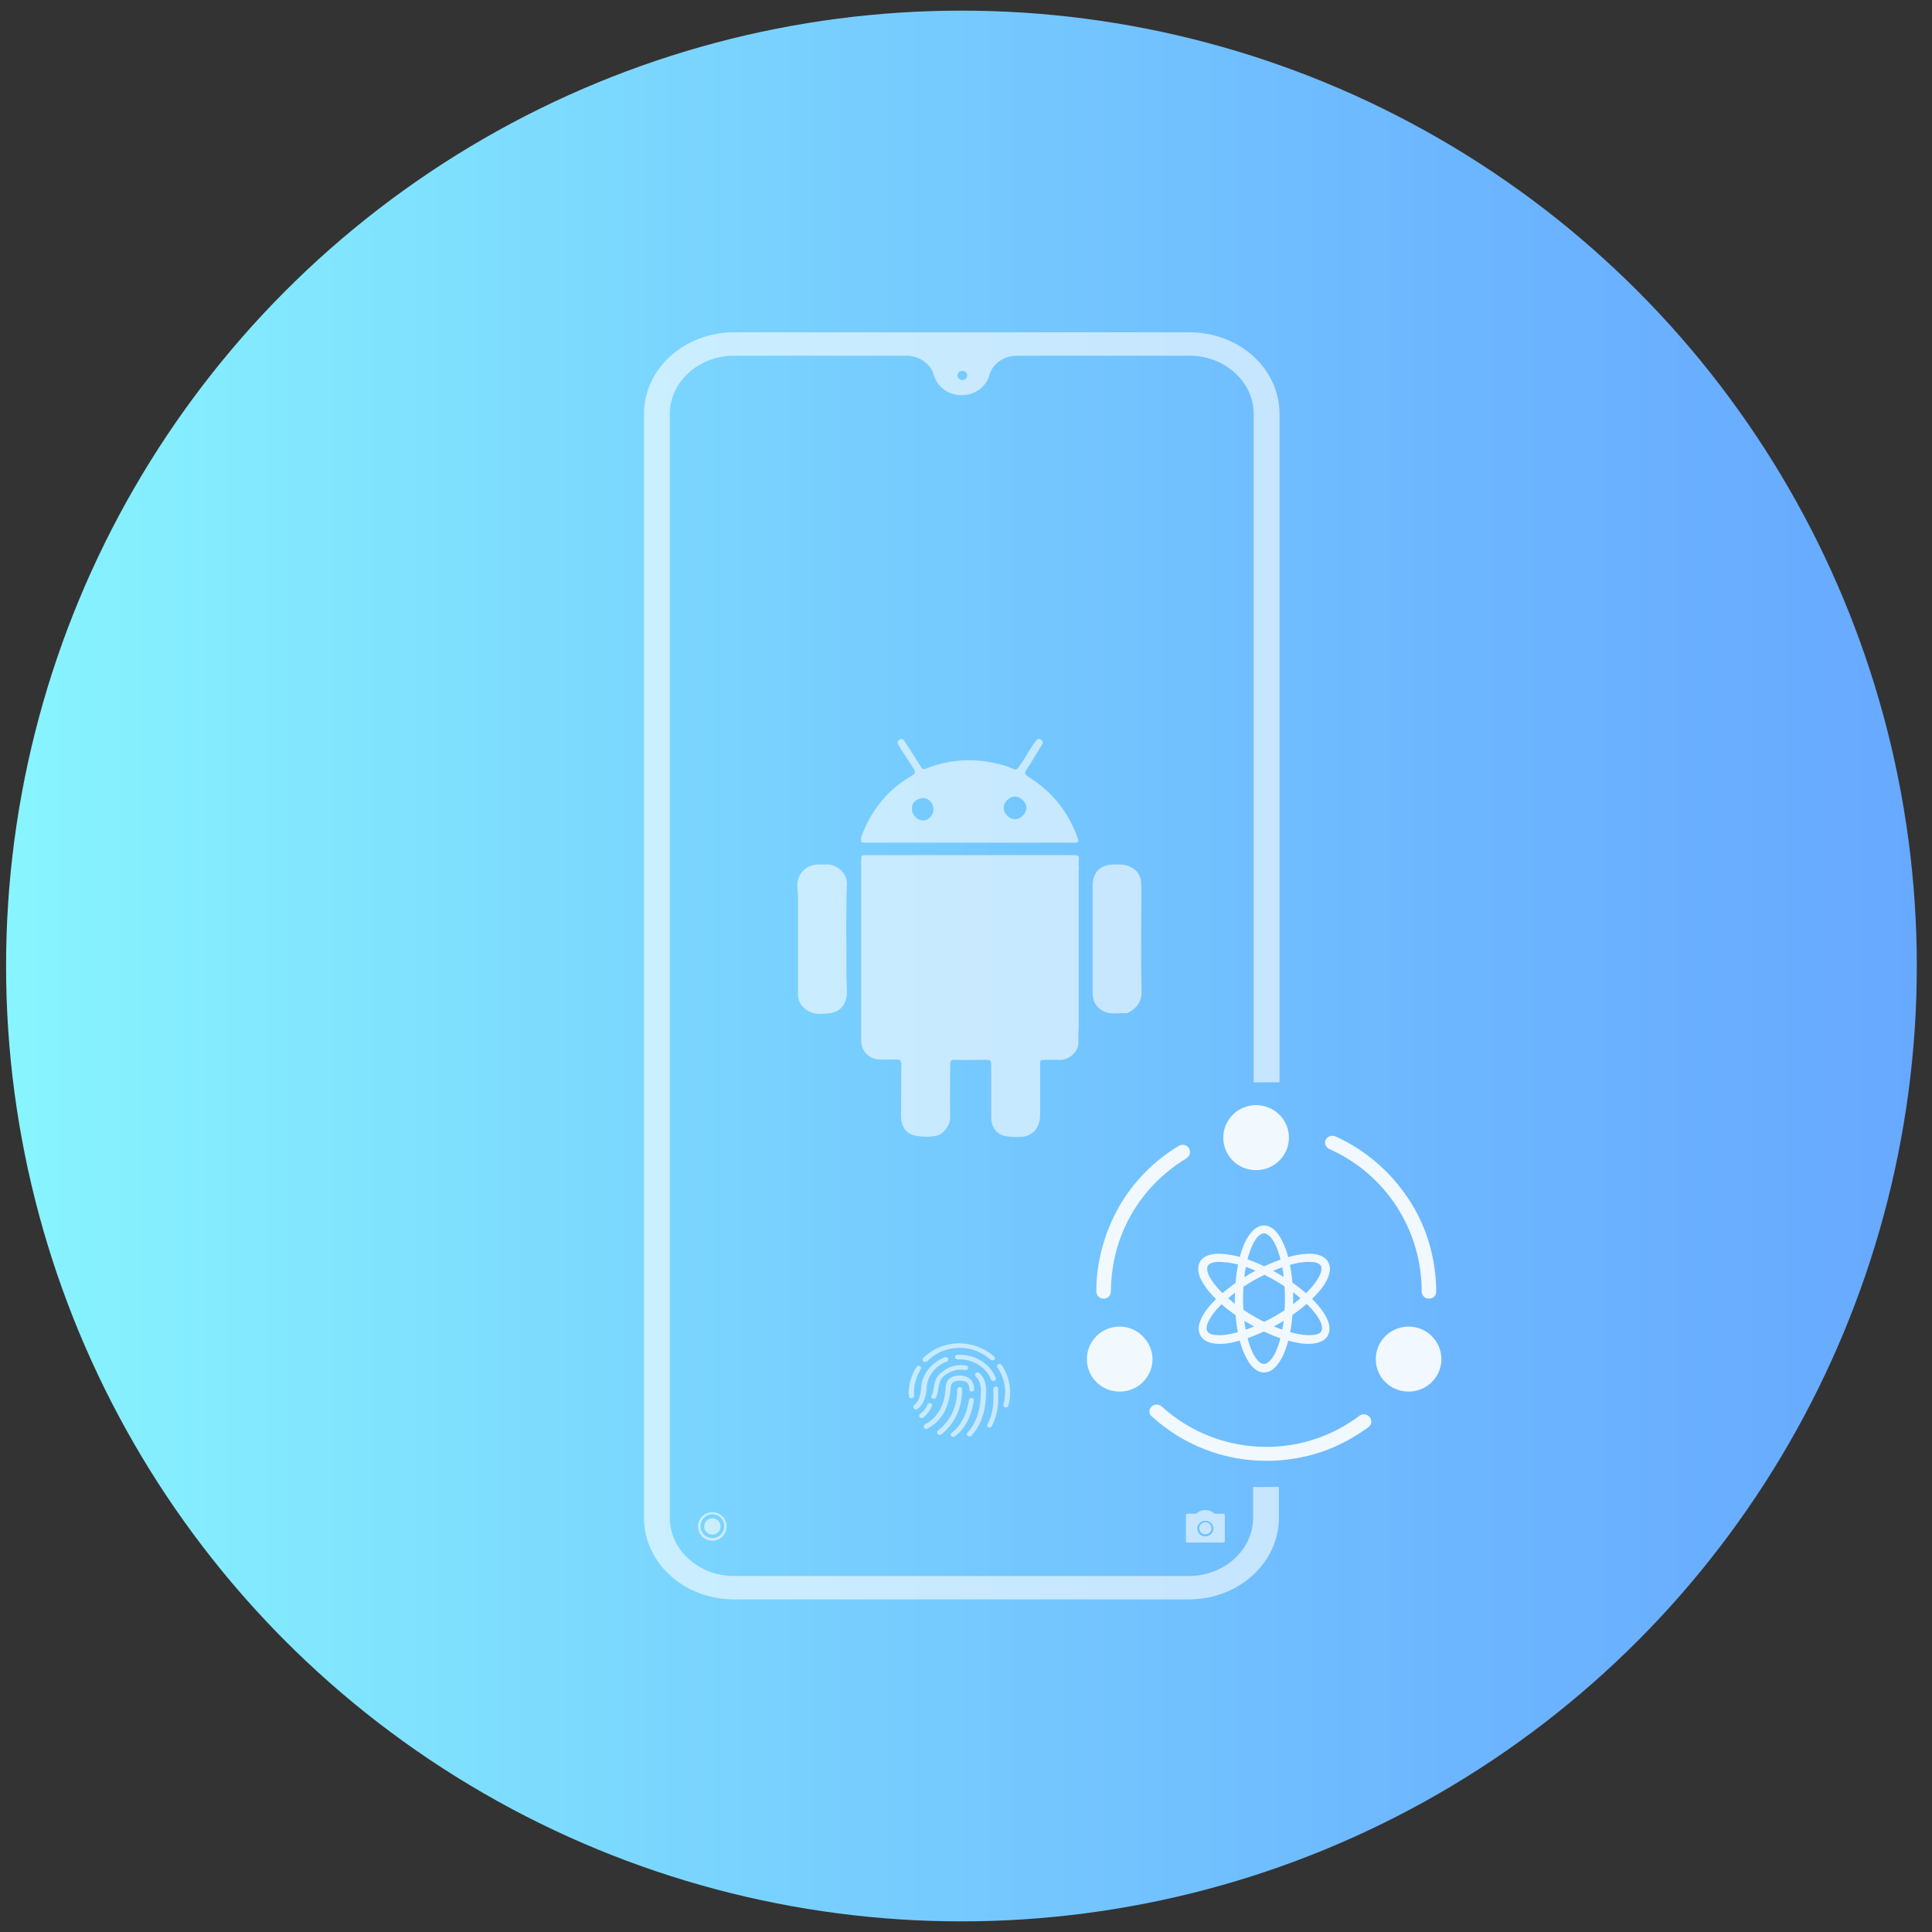 <?xml version="1.0" encoding="utf-8"?>
<!-- Generator: Adobe Illustrator 22.0.0, SVG Export Plug-In . SVG Version: 6.00 Build 0)  -->
<svg version="1.1" id="fp" xmlns="http://www.w3.org/2000/svg" xmlns:xlink="http://www.w3.org/1999/xlink" x="0px" y="0px"
	 viewBox="0 0 636 636" style="enable-background:new 0 0 636 636;" xml:space="preserve">
<rect x="0" y="0" width="636" height="636" fill="#333333" stroke="none"/>
<style type="text/css">
	.st0{fill:url(#SVGID_1_);}
	.st1{fill:url(#SVGID_2_);}
	.st2{fill:url(#SVGID_3_);}
	.st3{fill:url(#SVGID_4_);}
	.st4{opacity:0.6;fill:#FFFFFF;}
	.st5{opacity:0.6;}
	.st6{fill:#FFFFFF;}
	.st7{fill:url(#SVGID_5_);}
	.st8{fill:url(#SVGID_6_);}
	.st9{fill:url(#SVGID_7_);}
	.st10{fill:url(#SVGID_8_);}
	.st11{fill:url(#SVGID_9_);}
	.st12{fill:url(#SVGID_10_);}
	.st13{fill:url(#SVGID_11_);}
	.st14{fill:none;}
	.st15{fill:url(#SVGID_12_);}
	.st16{fill:url(#SVGID_13_);}
	.st17{fill:url(#SVGID_14_);}
	.st18{fill:url(#SVGID_15_);}
	.st19{fill:url(#SVGID_16_);}
	.st20{fill:url(#SVGID_17_);}
	.st21{fill:url(#SVGID_18_);}
	.st22{fill:url(#SVGID_19_);}
	.st23{fill:url(#SVGID_20_);}
	.st24{fill:url(#SVGID_21_);}
	.st25{fill:url(#SVGID_22_);}
	.st26{fill:url(#SVGID_23_);}
	.st27{fill:url(#SVGID_24_);}
	.st28{fill:url(#SVGID_25_);}
	.st29{fill:url(#SVGID_26_);}
	.st30{fill:url(#SVGID_27_);}
	.st31{fill:url(#SVGID_28_);}
	.st32{fill:url(#SVGID_29_);}
	.st33{fill:url(#SVGID_30_);}
	.st34{fill:url(#SVGID_31_);}
	.st35{fill:url(#SVGID_32_);}
	.st36{fill:url(#SVGID_33_);}
	.st37{fill:url(#SVGID_34_);}
	.st38{opacity:0.9;fill:#FFFFFF;}
	.st39{opacity:0.9;}
	.st40{opacity:0.5;fill:#FFFFFF;}
	.st41{opacity:0.2;fill:#FFFFFF;}
	.st42{opacity:0.8;}
	.st43{opacity:0.8;fill:#FFFFFF;}
	.st44{fill:url(#SVGID_35_);}
	.st45{fill:url(#SVGID_36_);}
	.st46{fill:url(#SVGID_37_);}
	.st47{fill:url(#SVGID_38_);}
	.st48{fill:url(#SVGID_39_);}
	.st49{fill:url(#SVGID_40_);}
	.st50{fill:url(#SVGID_41_);}
	.st51{fill:url(#SVGID_42_);}
	.st52{clip-path:url(#SVGID_44_);fill:#FFFFFF;}
	.st53{clip-path:url(#SVGID_46_);fill:#FFFFFF;}
	.st54{clip-path:url(#SVGID_48_);fill:#FFFFFF;}
	.st55{clip-path:url(#SVGID_50_);fill:#FFFFFF;}
	.st56{fill:url(#SVGID_51_);}
	.st57{fill:url(#SVGID_52_);}
	.st58{fill:url(#SVGID_53_);}
	.st59{fill:url(#SVGID_54_);}
	.st60{fill:url(#SVGID_55_);}
	.st61{fill:url(#SVGID_56_);}
	.st62{fill:url(#SVGID_57_);}
	.st63{fill:url(#SVGID_58_);}
	.st64{fill:url(#SVGID_59_);}
	.st65{fill:#7BABF1;}
	.st66{fill:#4C4372;}
	.st67{fill:#FD919E;}
	.st68{opacity:0.9;fill:#FFFFFF;stroke:#FFFFFF;stroke-width:3;stroke-miterlimit:10;}
	.st69{opacity:0.3;fill:#FFFFFF;}
</style>
<linearGradient id="SVGID_1_" gradientUnits="userSpaceOnUse" x1="2" y1="318" x2="631" y2="318">
	<stop  offset="0" style="stop-color:#88F5FE"/>
	<stop  offset="0.351" style="stop-color:#7AD5FE"/>
	<stop  offset="0.769" style="stop-color:#6CB5FF"/>
	<stop  offset="1" style="stop-color:#67A9FF"/>
</linearGradient>
<circle class="st0" cx="316.5" cy="318" r="314.5"/>
<path class="st4" d="M355.1,283.5c0.2-1.8,0-2-1.8-2c-11.3,0-22.6,0-33.9,0c-11.3,0-22.5,0-33.8,0c-2.1,0-2.1,0-2.1,2
	c0,19.3,0,38.7,0,58c0,0.4,0,0.8,0,1.3c0.2,3.5,2.8,6,6.3,6c1.8,0,3.7,0,5.5,0c1,0,1.4,0.4,1.4,1.4c0,5.6,0,11.2-0.1,16.8
	c0,3.9,1.5,6.2,4.9,6.9c2.2,0.4,4.5,0.4,6.7,0c2.4-0.4,4.6-3.7,4.6-5.8c-0.1-5.9,0-11.8,0-17.7c0-1.2,0.4-1.6,1.6-1.5
	c3.3,0.1,6.5,0,9.8,0c2,0,2.1,0.1,2.1,2.1c0,5.7,0,11.3,0,17c0,3.3,2.1,5.8,5.3,6.1c1.7,0.2,3.5,0.3,5.2,0.1
	c0.7-0.1,1.3-0.3,1.9-0.6c2.7-1.3,3.6-3.6,3.7-6.4c0-5.6,0-11.1,0-16.7c0-1.6,0.1-1.6,1.7-1.6c1.7,0,3.5,0,5.2,0
	c2.8-0.1,5.8-2.9,5.7-5.6c-0.1-2.2,0.1-4.4,0.1-6.6c0-16.7,0-33.3,0-50C355.3,285.6,355,284.6,355.1,283.5L355.1,283.5z
	 M285.2,277.4c11.3,0,22.7,0,34,0c11.4,0,22.8,0,34.2,0c1.7,0,1.8-0.2,1.3-1.7c-3.1-8.5-8.4-15.2-16.2-20c-1.2-0.7-1.3-1.3-0.5-2.5
	c0.9-1.3,1.8-2.7,2.6-4.1c0.8-1.3,1.6-2.6,2.4-3.9c0.4-0.6,0.3-1.2-0.3-1.7c-0.7-0.5-1.2-0.2-1.7,0.4c-0.2,0.3-0.4,0.6-0.6,0.8
	c-1.8,2.6-3.2,5.4-5.1,7.9c-0.5,0.7-1,0.9-1.8,0.5c-1.2-0.5-2.3-1-3.6-1.3c-8.4-2.3-16.8-2.1-25,1.2c-0.8,0.3-1.3,0.2-1.7-0.5
	c-0.8-1.3-1.7-2.7-2.5-4c-1-1.5-2-3.1-3-4.6c-0.4-0.6-1-0.8-1.6-0.4c-0.7,0.4-0.7,1-0.4,1.6c0.2,0.4,0.4,0.8,0.7,1.2
	c1.4,2.2,2.8,4.3,4.2,6.5c0.9,1.3,0.8,1.9-0.5,2.6c-3.1,1.8-5.9,3.9-8.4,6.6c-3.6,3.9-6.4,8.4-8.1,13.4
	C283.2,277.3,283.3,277.4,285.2,277.4L285.2,277.4z M334.1,262.2c1.8,0,3.7,1.8,3.8,3.6c0.1,1.8-1.8,3.8-3.7,3.9
	c-1.9,0-3.8-1.8-3.8-3.7C330.3,264.2,332.2,262.2,334.1,262.2L334.1,262.2z M303.9,262.7c1.8-0.1,3.4,1.8,3.4,3.7
	c0,2-1.6,3.7-3.4,3.7c-1.9,0-3.7-1.8-3.7-3.7C300,264.1,301.9,262.8,303.9,262.7L303.9,262.7z M375.7,301.7c0-3.6,0.1-7.1,0-10.7
	c-0.1-2.5-1.1-4.4-3.5-5.6c-1.9-1-3.8-0.8-5.7-0.8c-4.2,0-6.8,2.6-6.8,6.8c0,5.9,0,11.7,0,17.6c0,6,0,12,0,18c0,2.5,1,4.4,3.2,5.7
	c2.1,1.2,4.3,0.9,6.4,0.8c0.7,0,1.4,0.2,2-0.1c2.8-1.4,4.5-3.5,4.5-6.9C375.6,318.2,375.7,309.9,375.7,301.7L375.7,301.7z
	 M272.3,284.6c-1,0-2,0-2.9,0c-4.3,0-7.3,3.4-6.9,7.7c0.1,1.1,0.2,2.1,0.2,3.2c0,5.1,0,10.1,0,15.2c0,5.6,0,11.1,0,16.7
	c0,2.4,1.2,4.1,3.3,5.4c2.2,1.3,4.5,1,6.7,0.8c3.8-0.3,6.1-3,6.1-6.9c0-2.3-0.2-4.6-0.2-6.9c0.1-9.6-0.2-19.1,0.2-28.7
	C278.9,287,275.1,284.5,272.3,284.6L272.3,284.6z M272.3,284.6"/>
<path class="st38" d="M416.1,451.8c-1,0-2.6-0.4-4.2-2.3c-1.1-1.3-2-3.1-2.9-5.3c-1.6-4.5-2.5-10.4-2.5-16.6s0.9-12.2,2.5-16.6
	c0.8-2.3,1.8-4,2.9-5.3c1.6-1.9,3.2-2.3,4.2-2.3c1,0,2.6,0.4,4.2,2.3c1.1,1.3,2,3.1,2.9,5.3c1.6,4.5,2.5,10.4,2.5,16.6
	s-0.9,12.2-2.5,16.6c-0.8,2.3-1.8,4-2.9,5.3C418.8,451.4,417.2,451.8,416.1,451.8L416.1,451.8z M416.1,406c-0.7,0-1.4,0.4-2.2,1.3
	c-0.9,1-1.7,2.6-2.4,4.5c-1.5,4.2-2.3,9.8-2.3,15.7c0,6,0.8,11.5,2.3,15.7c0.7,1.9,1.5,3.5,2.4,4.5c0.7,0.9,1.5,1.3,2.2,1.3
	c0.7,0,1.4-0.4,2.2-1.3c0.9-1,1.7-2.6,2.4-4.5c1.5-4.2,2.3-9.8,2.3-15.7c0-6-0.8-11.5-2.3-15.7c-0.7-1.9-1.5-3.5-2.4-4.5
	C417.5,406.5,416.8,406,416.1,406L416.1,406z M401.5,442.4c-0.8,0-1.6-0.1-2.2-0.2c-2.4-0.4-3.6-1.6-4.1-2.5c-0.5-0.9-1-2.5-0.1-4.8
	c0.6-1.6,1.6-3.3,3.2-5.1c3.1-3.6,7.7-7.3,13.2-10.5c5.4-3.1,11-5.3,15.6-6.2c2.4-0.4,4.4-0.5,6-0.2c2.4,0.4,3.6,1.6,4.1,2.5
	c0.5,0.9,1,2.5,0.1,4.8c-0.6,1.6-1.6,3.3-3.2,5.1c-3.1,3.6-7.7,7.3-13.2,10.5l-0.7-1.2l0.7,1.2c-5.4,3.1-11,5.3-15.6,6.2
	C403.9,442.3,402.6,442.4,401.5,442.4L401.5,442.4z M430.8,415.4c-1,0-2.1,0.1-3.3,0.3c-4.4,0.8-9.6,2.9-14.8,5.8
	c-5.2,3-9.6,6.5-12.5,9.9c-1.3,1.6-2.2,3-2.7,4.3c-0.4,1.1-0.4,1.9-0.1,2.5c0.3,0.6,1.1,1,2.2,1.2c1.3,0.2,3.1,0.2,5.1-0.2
	c4.4-0.8,9.6-2.9,14.8-5.8c5.2-3,9.6-6.5,12.5-9.9c1.3-1.6,2.2-3,2.7-4.3c0.4-1.1,0.4-1.9,0.1-2.5c-0.3-0.6-1.1-1-2.2-1.2
	C432,415.5,431.4,415.4,430.8,415.4L430.8,415.4z M430.8,442.4c-1.1,0-2.4-0.1-3.8-0.4c-4.7-0.8-10.2-3-15.7-6.2
	c-5.4-3.1-10.1-6.8-13.2-10.5c-1.5-1.8-2.6-3.6-3.2-5.1c-0.8-2.3-0.4-3.9,0.1-4.8c0.5-0.9,1.7-2.1,4.1-2.5c1.6-0.3,3.7-0.2,6,0.2
	c4.7,0.8,10.2,3,15.7,6.2c5.4,3.1,10.1,6.8,13.2,10.5c1.5,1.8,2.6,3.6,3.2,5.1c0.8,2.3,0.4,3.9-0.1,4.8c-0.5,0.9-1.7,2.1-4.1,2.5
	C432.3,442.3,431.6,442.4,430.8,442.4L430.8,442.4z M401.5,415.4c-0.6,0-1.2,0-1.7,0.1c-1.1,0.2-1.9,0.6-2.2,1.2
	c-0.3,0.6-0.3,1.5,0.1,2.5c0.4,1.3,1.4,2.7,2.7,4.3c2.9,3.4,7.3,6.9,12.5,9.9c5.2,3,10.4,5.1,14.8,5.8c2,0.4,3.8,0.4,5.1,0.2
	c1.1-0.2,1.9-0.6,2.2-1.2c0.3-0.6,0.3-1.5-0.1-2.5c-0.4-1.3-1.4-2.7-2.7-4.3c-2.9-3.4-7.3-6.9-12.5-9.9c-5.2-3-10.4-5.1-14.8-5.8
	C403.6,415.6,402.4,415.4,401.5,415.4L401.5,415.4z M401.5,415.4"/>
<path class="st38" d="M463.7,436.7c-6,0-10.8,4.8-10.8,10.7c0,6,4.8,10.7,10.8,10.7c6,0,10.8-4.8,10.8-10.7
	C474.5,441.6,469.7,436.7,463.7,436.7L463.7,436.7z"/>
<path class="st38" d="M413.5,363.8c-6,0-10.8,4.8-10.8,10.7c0,6,4.8,10.7,10.8,10.7c6,0,10.8-4.8,10.8-10.7
	C424.3,368.5,419.4,363.8,413.5,363.8L413.5,363.8z"/>
<path class="st38" d="M368.6,436.7c-6,0-10.8,4.8-10.8,10.7c0,6,4.8,10.7,10.8,10.7c6,0,10.8-4.8,10.8-10.7
	C379.3,441.6,374.5,436.7,368.6,436.7L368.6,436.7z"/>
<path class="st38" d="M447.6,466c-8.9,6.7-19.5,10.3-30.7,10.3c-12.8,0-25-4.7-34.5-13.3c-1-0.9-2.5-0.8-3.4,0.1
	c-0.4,0.5-0.6,1-0.6,1.6c0,0.6,0.3,1.3,0.8,1.6c10.3,9.4,23.7,14.6,37.7,14.6c6.2,0,12.2-1,18-2.9c5.6-1.9,10.8-4.7,15.6-8.2
	c0.5-0.4,0.9-0.9,0.9-1.5c0.1-0.6-0.1-1.3-0.5-1.8C450.1,465.5,448.6,465.3,447.6,466L447.6,466z"/>
<path class="st38" d="M390.6,381.3c0.5-0.4,0.9-0.9,1.1-1.5c0.1-0.6,0-1.3-0.3-1.8c-0.6-1.1-2.2-1.5-3.3-0.8
	c-8.1,4.8-15,11.8-19.7,20c-4.8,8.5-7.5,18.1-7.5,27.9c0,1.3,1,2.4,2.4,2.4c1.4,0,2.4-1,2.4-2.4C365.8,407,375,390.7,390.6,381.3
	L390.6,381.3z"/>
<path class="st38" d="M463.5,394.4c-6-8.9-14.2-16-23.9-20.3c-1.1-0.5-2.7,0-3.2,1.1c-0.3,0.6-0.3,1.3,0,1.8c0.3,0.6,0.6,1,1.3,1.3
	c18.4,8.2,30.3,26.5,30.3,46.8c0,1.3,1,2.4,2.4,2.4c1.4,0,2.4-1,2.4-2.4C472.7,414.1,469.6,403.5,463.5,394.4L463.5,394.4z"/>
<path class="st4" d="M301.7,450c0.2-0.4,0.7-0.5,1.1-0.3c0.4,0.2,0.5,0.7,0.3,1c-1.4,2.3-2.2,4.9-2.2,7.6c0,0.4,0,0.8,0,1.2
	c0,0.4-0.3,0.8-0.8,0.8c-0.5,0-0.9-0.3-0.9-0.7c0-0.4-0.1-0.9-0.1-1.3C299.3,455.4,300.1,452.5,301.7,450L301.7,450z M331.9,462.8
	c-0.1,0.4-0.6,0.6-1,0.5c-0.4-0.1-0.7-0.5-0.6-0.9c0.4-1.3,0.6-2.7,0.6-4.1c0-2.9-0.9-5.8-2.6-8.2c-0.2-0.4-0.1-0.8,0.3-1
	c0.4-0.2,0.9-0.1,1.1,0.2c1.8,2.6,2.8,5.7,2.8,9C332.6,459.9,332.3,461.4,331.9,462.8L331.9,462.8z M327.3,446.6
	c0.2,0.2,0.3,0.5,0.2,0.7c-0.1,0.3-0.3,0.5-0.6,0.5c-0.3,0.1-0.6,0-0.8-0.2c-2.8-2.5-6.4-3.9-10.2-3.9c-4.1,0-7.9,1.6-10.7,4.4
	c-0.3,0.3-0.8,0.3-1.2,0.1c-0.3-0.3-0.4-0.8-0.1-1.1c3.1-3.1,7.4-4.9,12-4.9C320.2,442.3,324.2,443.8,327.3,446.6L327.3,446.6z
	 M311,446.8c0.4-0.2,0.9,0,1.1,0.4c0.2,0.4,0,0.8-0.4,1c-4,1.5-6.7,5.1-6.7,9.2c-0.3,2.9-1.2,5.1-2.9,6.4c-0.3,0.3-0.9,0.2-1.2-0.1
	s-0.3-0.8,0-1.1c1.3-1,2.1-2.8,2.3-5.4C303.3,452.8,306.4,448.6,311,446.8L311,446.8z M326.5,469.5c-0.1,0.2-0.4,0.4-0.7,0.4
	c-0.3,0-0.6-0.1-0.7-0.3c-0.2-0.2-0.2-0.5,0-0.8c0.3-0.6,0.6-1.2,0.8-1.8c1-2.6,1.2-5.1,1.1-8.5l0-0.7c0-0.2,0-0.4,0-0.6
	c0-0.4,0.4-0.8,0.8-0.8c0.5,0,0.8,0.3,0.8,0.8c0,0.1,0,0.3,0,0.5l0,0.7c0.1,3.6-0.1,6.1-1.2,9C327.1,468.2,326.8,468.9,326.5,469.5
	L326.5,469.5z M327.8,453.6c0.2,0.4-0.1,0.8-0.5,1c-0.4,0.1-0.9-0.1-1.1-0.5c-1.6-4.2-6.1-6.8-10.9-6.6c-0.5,0-0.9-0.3-0.9-0.7
	c0-0.4,0.3-0.8,0.8-0.8C320.8,445.7,325.9,448.8,327.8,453.6L327.8,453.6z M318,449.5c0.5,0.1,0.8,0.5,0.7,0.9
	c-0.1,0.4-0.5,0.7-1,0.6c-2.4-0.4-4.5,0.2-6.5,1.6c-1.3,0.9-1.8,1.9-2.1,3.4c-0.1,0.3-0.1,0.5-0.2,1.1c-0.2,1.5-0.4,2.2-0.8,3
	c-0.1,0.2-0.4,0.4-0.7,0.4c-0.3,0-0.6-0.1-0.7-0.3c-0.2-0.2-0.2-0.5,0-0.8c0.3-0.6,0.5-1.2,0.7-2.5c0.1-0.6,0.1-0.8,0.2-1.1
	c0.3-1.8,1.1-3.1,2.7-4.3C312.5,449.7,315.2,449.1,318,449.5L318,449.5z M305.3,462.4c0.1-0.4,0.6-0.6,1-0.5
	c0.4,0.1,0.7,0.6,0.5,0.9c-0.5,1.3-1.4,2.6-2.8,3.8c-0.3,0.3-0.9,0.3-1.2,0c-0.3-0.3-0.3-0.8,0-1.1
	C304.1,464.6,304.9,463.5,305.3,462.4L305.3,462.4z M321.2,453.1c-0.3-0.3-0.3-0.8,0-1.1c0.3-0.3,0.9-0.3,1.2,0
	c1.5,1.3,2.2,3.3,2.2,5.9c0,6.3-1.5,11.1-4.8,14.7c-0.3,0.3-0.8,0.4-1.2,0.1c-0.4-0.3-0.4-0.7-0.1-1.1c3-3.3,4.4-7.7,4.4-13.7
	C322.9,455.8,322.4,454.2,321.2,453.1L321.2,453.1z M320.7,457.4c0,0.4-0.4,0.7-0.8,0.7c-0.5,0-0.8-0.3-0.8-0.8
	c0-1.9-0.9-2.8-3.1-2.8c-2.2,0-3.1,0.8-3.1,2.8c-0.5,6.2-3,10.5-7.6,13c-0.3,0.1-0.6,0.2-0.8,0c-0.3-0.1-0.4-0.4-0.4-0.7
	c0-0.3,0.2-0.5,0.4-0.7c4.1-2.2,6.4-6.1,6.8-11.8c0-2.8,1.6-4.3,4.8-4.3C319,453,320.7,454.6,320.7,457.4L320.7,457.4z M315.1,457.4
	c0-0.4,0.4-0.8,0.8-0.8c0.5,0,0.8,0.3,0.8,0.8c0,6.1-2.3,11.1-6.8,14.8c-0.3,0.3-0.9,0.2-1.2-0.1c-0.3-0.3-0.3-0.8,0-1.1
	C313,467.6,315.1,463.1,315.1,457.4L315.1,457.4z M319,460.8c0.1-0.4,0.5-0.7,0.9-0.6c0.5,0.1,0.8,0.4,0.7,0.9
	c-0.9,5.3-2.9,9.2-6.2,11.7c-0.2,0.2-0.5,0.2-0.8,0.2c-0.3-0.1-0.5-0.3-0.6-0.6c-0.1-0.3,0.1-0.5,0.3-0.7
	C316.3,469.3,318.2,465.8,319,460.8L319,460.8z M319,460.8"/>
<g class="st5">
	<path class="st6" d="M399.7,498.3c-0.5-0.7-1.6-1.2-2.9-1.2c-1.3,0-2.4,0.5-2.9,1.2h-3c-0.3,0-0.5,0.2-0.5,0.5v8.5
		c0,0.3,0.2,0.5,0.5,0.5h11.8c0.3,0,0.5-0.2,0.5-0.5v-8.5c0-0.3-0.2-0.5-0.5-0.5H399.7z M397.4,505.7c-1.9,0.4-3.6-1.2-3.2-3.1
		c0.2-0.9,1-1.7,2-1.9c1.9-0.4,3.6,1.2,3.2,3.1C399.1,504.7,398.3,505.5,397.4,505.7z"/>
	<path class="st6" d="M396.8,505.1c-1.1,0-2-0.9-2-2c0-1.1,0.9-2,2-2c1.1,0,2,0.9,2,2C398.8,504.3,397.9,505.1,396.8,505.1z"/>
</g>
<g class="st5">
	<path class="st6" d="M234.5,497.8c-2.6,0-4.7,2.1-4.7,4.7c0,2.6,2.1,4.7,4.7,4.7c2.6,0,4.7-2.1,4.7-4.7
		C239.2,499.9,237.1,497.8,234.5,497.8z M234.5,506.3c-2.2,0-3.9-1.7-3.9-3.9c0-2.1,1.7-3.9,3.9-3.9c2.2,0,3.9,1.7,3.9,3.9
		C238.4,504.6,236.7,506.3,234.5,506.3z"/>
	<ellipse class="st6" cx="234.5" cy="502.5" rx="2.7" ry="2.7"/>
</g>
<path class="st4" d="M412.5,489.5v10.2c0,10.5-9.5,19.1-21.1,19.1H241.6c-11.6,0-21.1-8.6-21.1-19.1V136.2
	c0-10.5,9.5-19.1,21.1-19.1h56.8c4.5,0,8.2,2.9,9.1,6.7h0.1c1,3.6,4.6,6.3,9,6.3c4.3,0,7.9-2.7,9-6.3h0c0.9-3.8,4.6-6.7,9.1-6.7
	h56.9c11.6,0,21.1,8.6,21.1,19.1v220.1h8.5V136.2c0-14.8-13.2-26.8-29.6-26.8H241.6c-16.3,0-29.6,12-29.6,26.8v363.5
	c0,14.8,13.2,26.8,29.6,26.8h149.8c16.3,0,29.6-12,29.6-26.8v-10.2H412.5z M316.8,122.1c0.9,0,1.6,0.7,1.6,1.5
	c0,0.8-0.7,1.5-1.6,1.5s-1.6-0.7-1.6-1.5C315.2,122.7,315.9,122.1,316.8,122.1z"/>
</svg>
